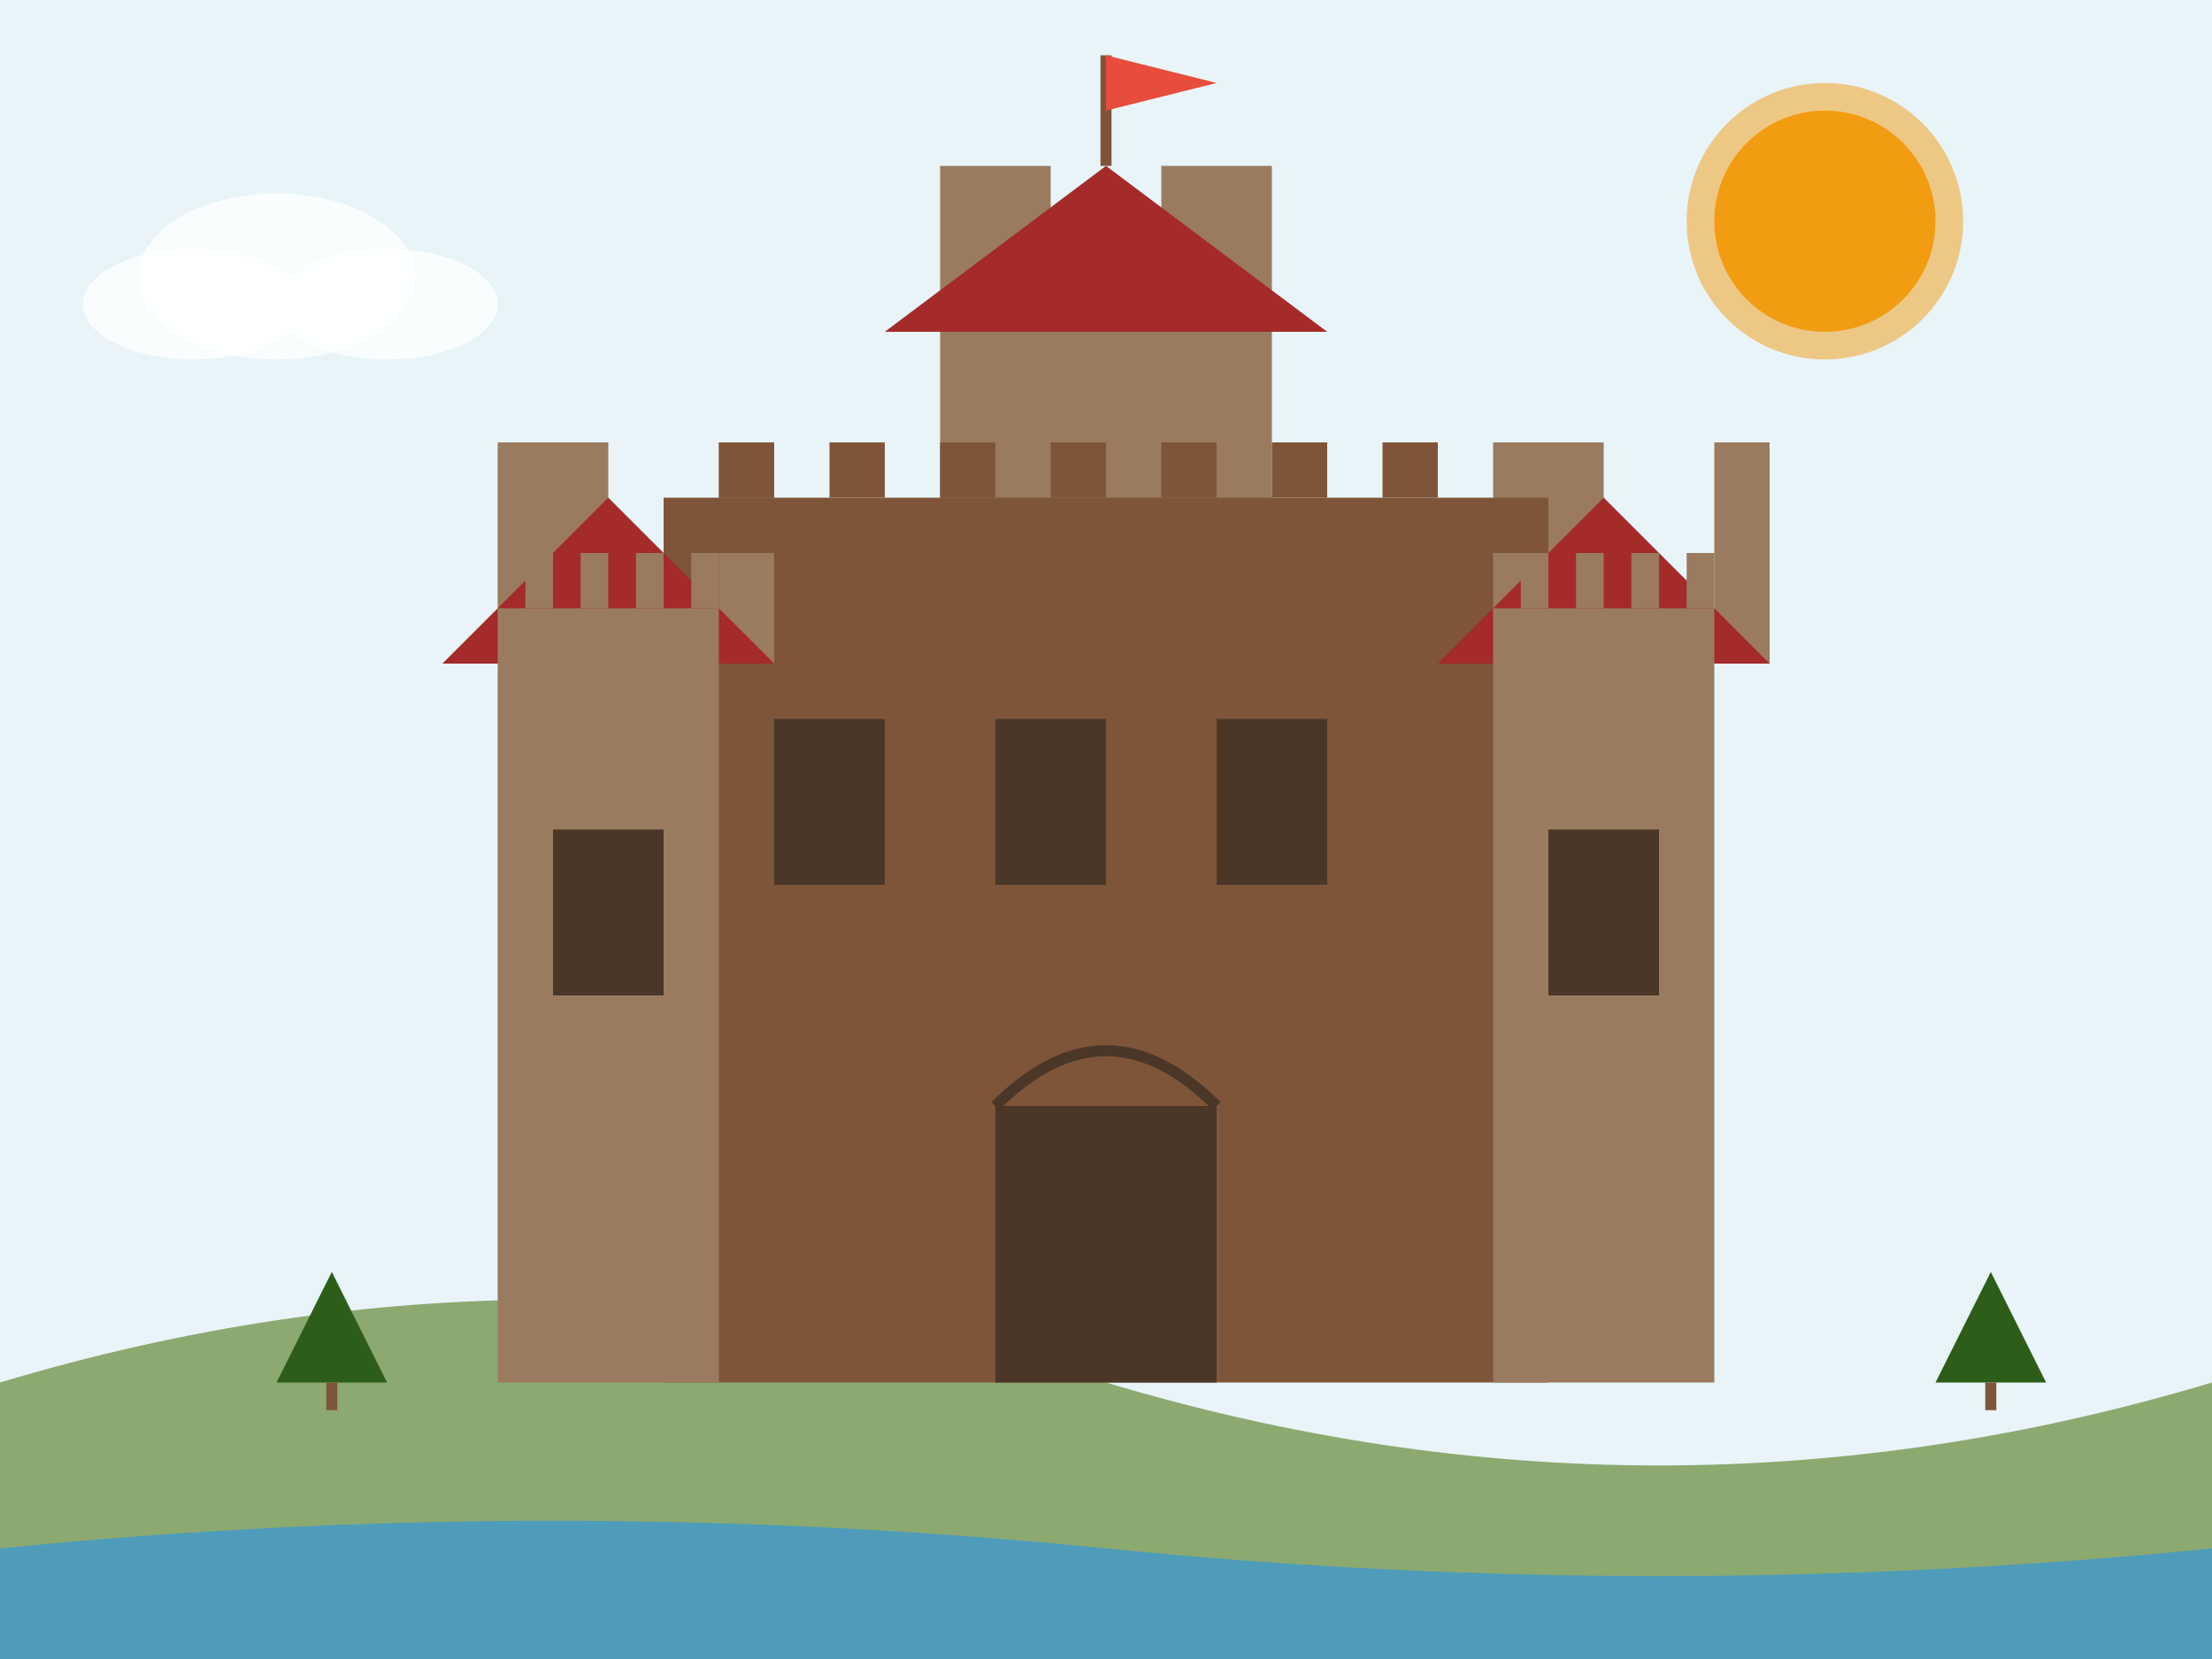 <svg xmlns="http://www.w3.org/2000/svg" viewBox="0 0 400 300" width="400" height="300">
  <!-- Sky background -->
  <rect width="400" height="300" fill="#e8f4f8"/>
  
  <!-- Hills background -->
  <path d="M0,250 Q100,220 200,250 Q300,280 400,250 L400,300 L0,300 Z" fill="#8ca970"/>
  
  <!-- Main castle body -->
  <rect x="120" y="100" width="160" height="150" fill="#7f5539"/>
  
  <!-- Main entrance -->
  <rect x="180" y="200" width="40" height="50" fill="#4a3728"/>
  <path d="M180,200 Q200,180 220,200" fill="none" stroke="#4a3728" stroke-width="2"/>
  
  <!-- Castle windows -->
  <rect x="140" y="130" width="20" height="30" fill="#4a3728"/>
  <rect x="180" y="130" width="20" height="30" fill="#4a3728"/>
  <rect x="220" y="130" width="20" height="30" fill="#4a3728"/>
  
  <!-- Left tower -->
  <rect x="90" y="120" width="40" height="130" fill="#9a7b5f"/>
  <polygon points="80,120 90,120 90,80 110,80 110,120 120,120 130,120 130,80 140,80 140,120 140,120 140,120" fill="#9a7b5f"/>
  <rect x="100" y="150" width="20" height="30" fill="#4a3728"/>
  <polygon points="80,120 140,120 110,90" fill="#a52a2a"/>
  
  <!-- Right tower -->
  <rect x="270" y="120" width="40" height="130" fill="#9a7b5f"/>
  <polygon points="260,120 270,120 270,80 290,80 290,120 300,120 310,120 310,80 320,80 320,120 320,120 320,120" fill="#9a7b5f"/>
  <rect x="280" y="150" width="20" height="30" fill="#4a3728"/>
  <polygon points="260,120 320,120 290,90" fill="#a52a2a"/>
  
  <!-- Center tower -->
  <rect x="170" y="60" width="60" height="40" fill="#9a7b5f"/>
  <polygon points="160,60 170,60 170,30 190,30 190,60 200,60 210,60 210,30 230,30 230,60 240,60 240,60 240,60" fill="#9a7b5f"/>
  <polygon points="160,60 240,60 200,30" fill="#a52a2a"/>
  
  <!-- Castle battlements -->
  <rect x="120" y="90" width="160" height="10" fill="#7f5539"/>
  <rect x="130" y="80" width="10" height="10" fill="#7f5539"/>
  <rect x="150" y="80" width="10" height="10" fill="#7f5539"/>
  <rect x="170" y="80" width="10" height="10" fill="#7f5539"/>
  <rect x="190" y="80" width="10" height="10" fill="#7f5539"/>
  <rect x="210" y="80" width="10" height="10" fill="#7f5539"/>
  <rect x="230" y="80" width="10" height="10" fill="#7f5539"/>
  <rect x="250" y="80" width="10" height="10" fill="#7f5539"/>
  
  <!-- Tower battlements -->
  <rect x="90" y="110" width="40" height="10" fill="#9a7b5f"/>
  <rect x="95" y="100" width="5" height="10" fill="#9a7b5f"/>
  <rect x="105" y="100" width="5" height="10" fill="#9a7b5f"/>
  <rect x="115" y="100" width="5" height="10" fill="#9a7b5f"/>
  <rect x="125" y="100" width="5" height="10" fill="#9a7b5f"/>
  
  <rect x="270" y="110" width="40" height="10" fill="#9a7b5f"/>
  <rect x="275" y="100" width="5" height="10" fill="#9a7b5f"/>
  <rect x="285" y="100" width="5" height="10" fill="#9a7b5f"/>
  <rect x="295" y="100" width="5" height="10" fill="#9a7b5f"/>
  <rect x="305" y="100" width="5" height="10" fill="#9a7b5f"/>
  
  <!-- Flag on top -->
  <line x1="200" y1="30" x2="200" y2="10" stroke="#7f5539" stroke-width="2"/>
  <polygon points="200,10 220,15 200,20" fill="#e74c3c"/>
  
  <!-- River in foreground -->
  <path d="M0,280 Q100,270 200,280 Q300,290 400,280 L400,300 L0,300 Z" fill="#3498db" opacity="0.7"/>
  
  <!-- Sun -->
  <circle cx="330" cy="40" r="20" fill="#f39c12"/>
  <circle cx="330" cy="40" r="25" fill="#f39c12" opacity="0.5"/>
  
  <!-- Clouds -->
  <ellipse cx="50" cy="50" rx="25" ry="15" fill="white" opacity="0.8"/>
  <ellipse cx="70" cy="55" rx="20" ry="10" fill="white" opacity="0.8"/>
  <ellipse cx="35" cy="55" rx="20" ry="10" fill="white" opacity="0.8"/>
  
  <!-- Trees -->
  <polygon points="50,250 60,230 70,250" fill="#2c5e1a"/>
  <rect x="59" y="250" width="2" height="5" fill="#7f5539"/>
  
  <polygon points="350,250 360,230 370,250" fill="#2c5e1a"/>
  <rect x="359" y="250" width="2" height="5" fill="#7f5539"/>
</svg>
